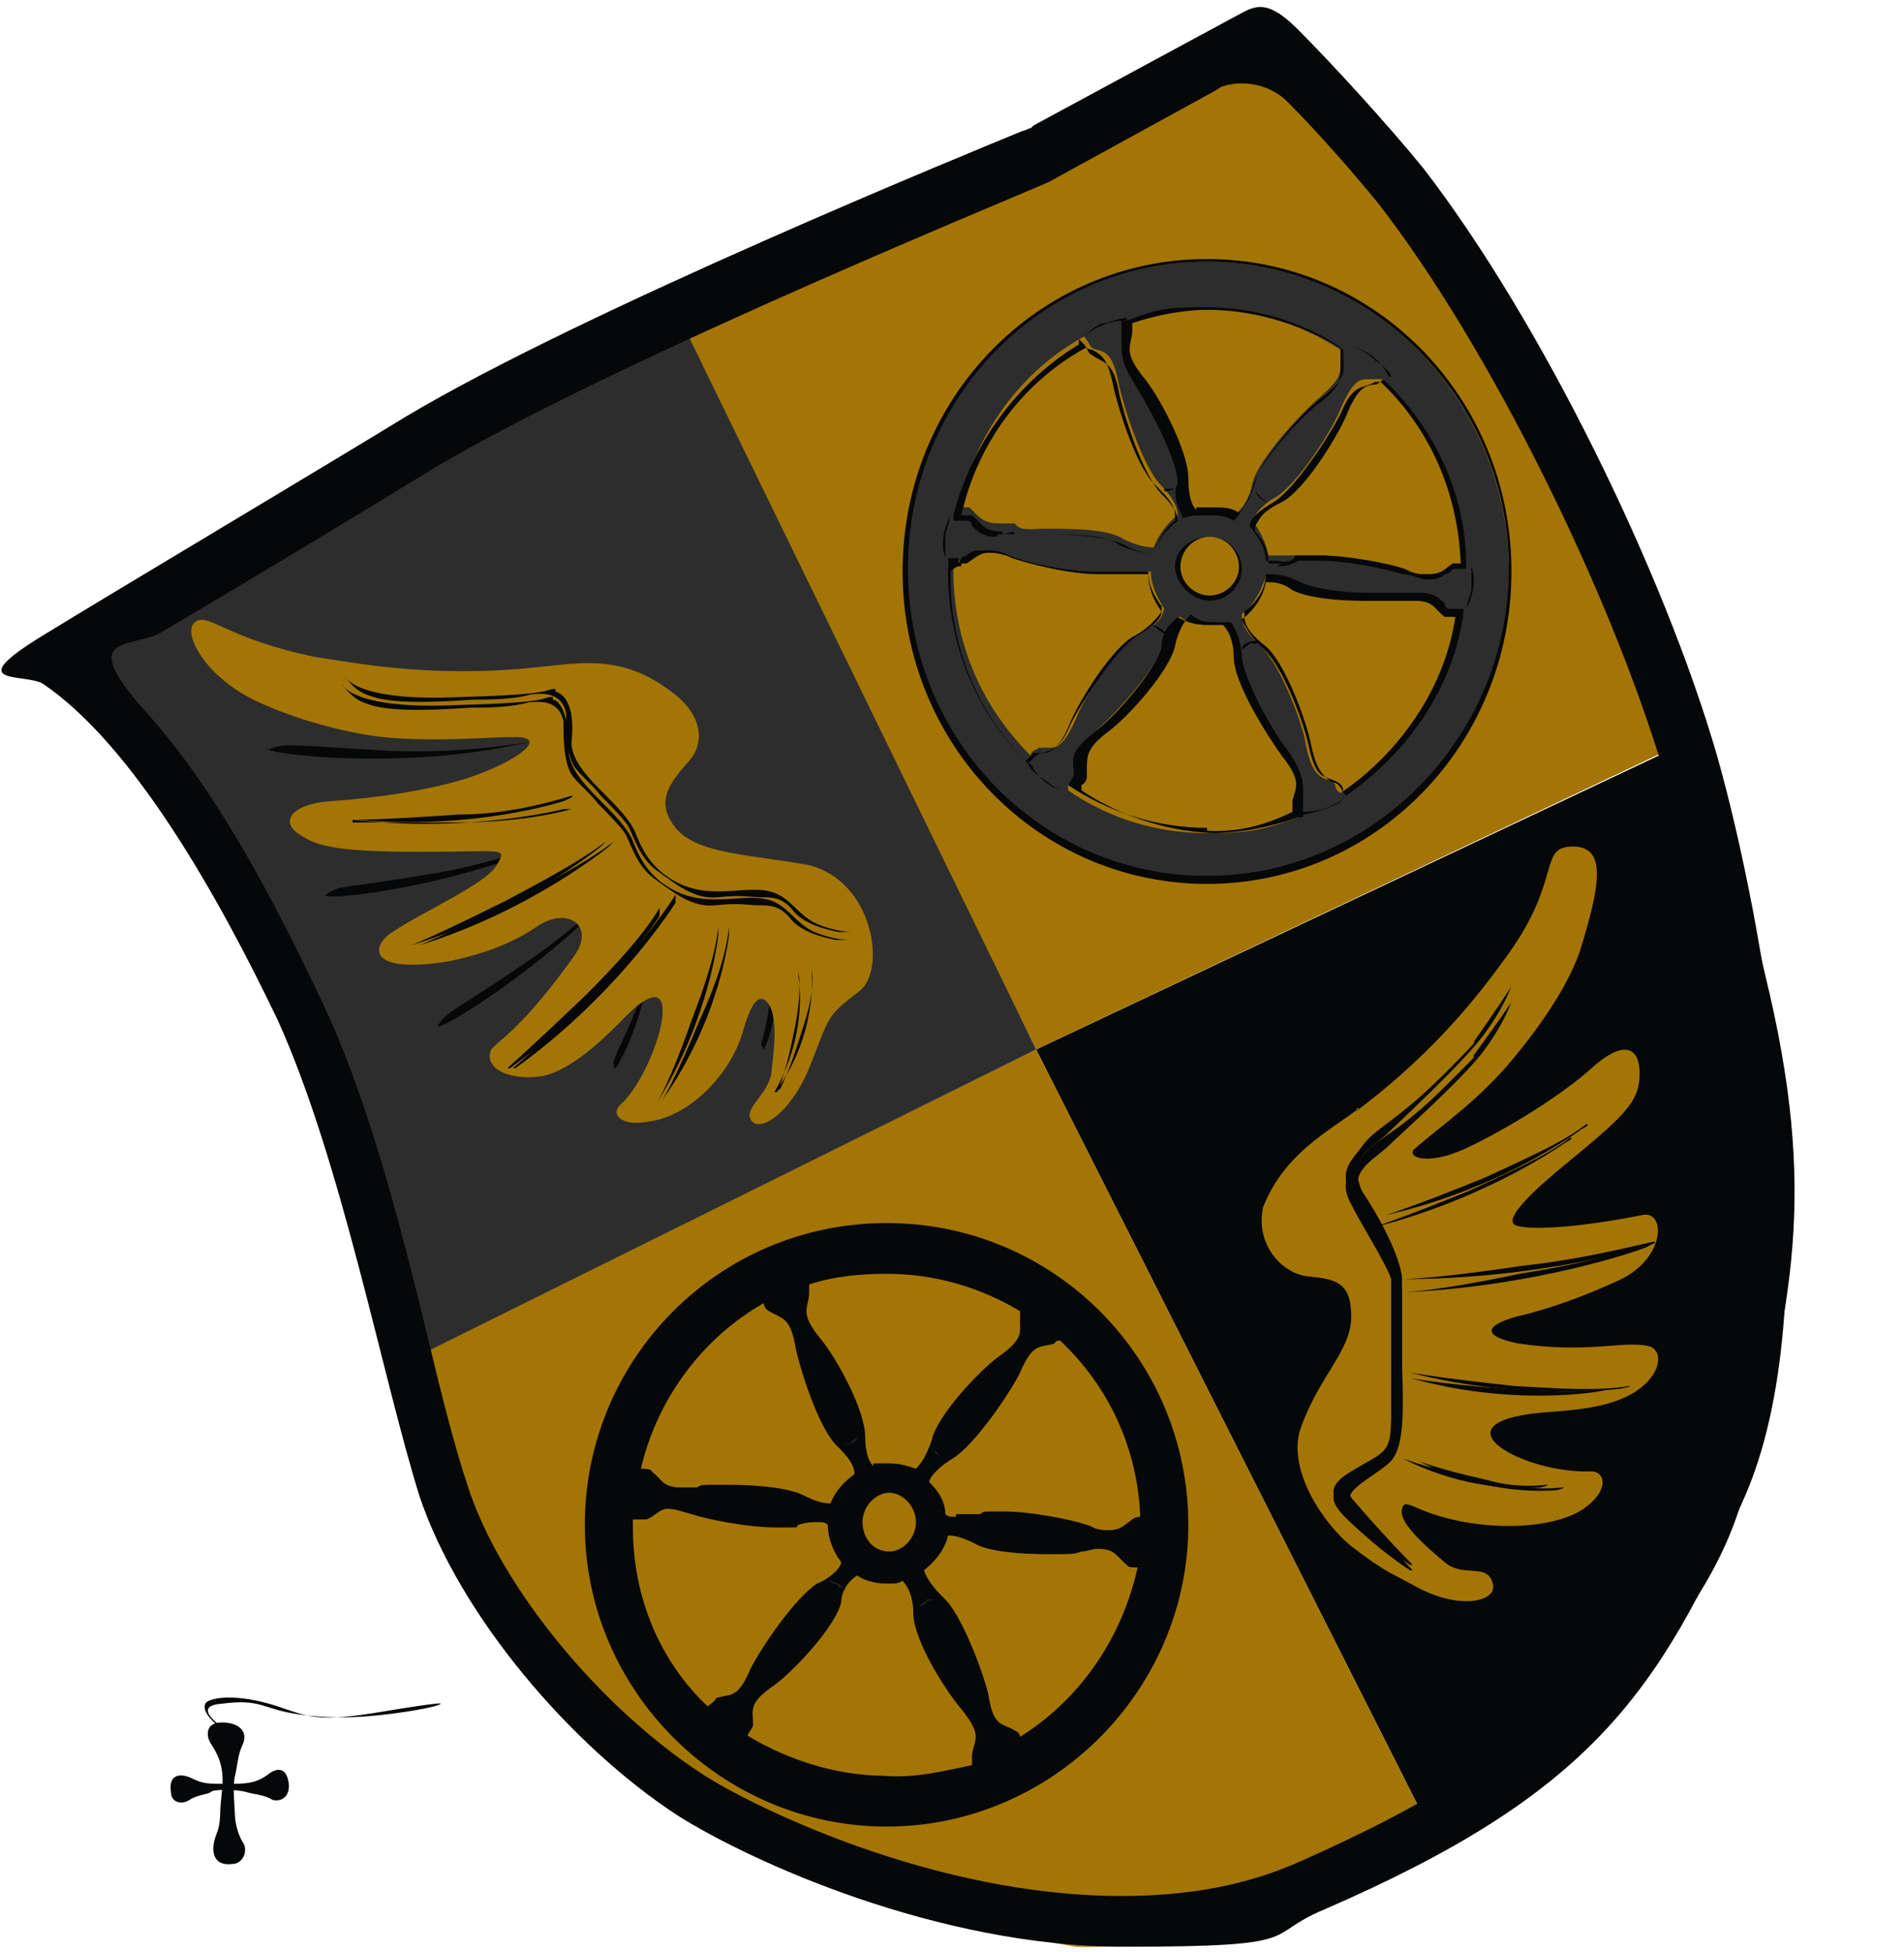 <?xml version="1.0" encoding="UTF-8"?>
<svg id="Ebene_2" xmlns="http://www.w3.org/2000/svg" version="1.1" viewBox="0 0 71.3 73.1">
  <!-- Generator: Adobe Illustrator 29.1.0, SVG Export Plug-In . SVG Version: 2.1.0 Build 142)  -->
  <defs>
    <style>
      .st0 {
        fill: #2d2d2d;
      }

      .st1 {
        fill: #a37504;
      }

      .st2 {
        fill: #060708;
      }
    </style>
  </defs>
  <g id="Ebene_1-2">
    <path class="st2" d="M38.8,39.3l15.1,29.9s9.6-6.2,11.4-13.3c1.8-7.1,2.8-11.2.8-19.4-1.9-8.2-2.3-9-2.3-9l-25,11.8h0Z"/>
    <path class="st1" d="M38.8,39.3l15.1,29.9s-7.9,3.9-13.6,3.7c-6-1-14.1-3.6-18.7-8.7s-5.2-7.7-5.8-10.4l-.7-2.8,23.7-11.7h0Z"/>
    <polygon class="st1" points="31.8 25.2 38.8 39.3 63.7 27.5 52.8 6.8 47.1 1.6 25.2 12 31.8 25.2"/>
    <path class="st0" d="M1.2,24.6s4.7-3.9,11.7-7.1,12.4-5.9,12.4-5.9l13.5,27.7-23.8,11.8-4.8-14.6-4.5-7.1-4.5-4.8h0Z"/>
    <path class="st2" d="M60.2,37.1c.4-.2-3.5,4.5-7.9,6.8-.4.2,2.5-1.3,4.9-3.8,2.5-2.6,2.4-2.8,3-3Z"/>
    <path class="st2" d="M62.3,42.6c.5,0-4.3,3.6-9.2,4.9-.4,0,2.7-.7,5.6-2.7s2.9-2.1,3.6-2.2Z"/>
    <path class="st2" d="M62.6,49.1c.5,0-5.5,1.5-10.5.6-.4,0,2.7.5,6.2,0,3.5-.5,3.6-.8,4.3-.6h0Z"/>
    <path class="st2" d="M58.8,54.7c0,.2-1.2-.3-2.6-1.2-.9-.6-2.1-1.5-.9-.7.3.2.8.5,1.2.7,1.9,1,2.1.8,2.3,1.2h0Z"/>
    <path class="st2" d="M54.2,58c0,.1-1-.4-1.8-1.4-.4-.4-.6-.5.5.3s1.3.7,1.3,1.1h0Z"/>
    <path class="st1" d="M50.8,41.6c3.2-2.4,4.9-4.8,5.7-5.9,2-2.8,1.1-4,2.4-4s1,1.5.3,3.8c-.4,1.3-1.5,2.9-2.5,4.1-1.3,1.6-2.8,2.6-3.7,3.4-.4.3.4.7,1.9,0s3.6-2,4.7-3,1.8-.9,1.8.2-.6,1.6-2.9,3.5c-.6.5-2.4,2-1.7,2.2s2.7,0,4.7-.4c.9-.2.9,1.7-1,2.5-1.1.5-2.4,1-3.7,1.3-1.1.3-1.4.7,0,1,2.6.4,4-.1,4.9.1.6.1.6,1.1-.6,1.8-.9.5-2,.6-3.4.7-4.1.4-.6,2.3,1.9,2.2.5,0,.7.7-.3,1.4-1.2.8-3.6.8-5.3.3-1.1-.3-1.4-.7-1.5-.3s.4,1,1.6,2c.7.6,1.6,0,1.8.8.2.7-1.3,1-2.9.1-.9-.5-1.1-.5-2.4-1.5-1.1-.9-2.4-2.9-1.9-4.4.7-2,1.9-2.9,1.9-4.2s-.6-1.4-1.6-1.5-2-1.2-1.7-2.6c.8-2,2.4-2.8,3.6-3.7h-.1Z"/>
    <path class="st2" d="M39.5,48.9h0v.2-.2M33.2,45.8c-6.3,0-11.3,5.1-11.3,11.3s5.1,11.3,11.3,11.3,11.3-5.1,11.3-11.3-5-11.3-11.3-11.3h0ZM32.7,54.9c-.2-.2-.3-.6-.3-1.1,0-1-1.1-3-1.7-3.7-.8-1-.4-1.1-.4-1.7s0-.2,0-.3c.9-.3,1.9-.4,2.9-.4,1.8,0,3.5.5,5,1.4v.2c0,.5.2.8-.8,1.5-.7.5-2.3,2.2-2.5,3.1-.2.6-.4.9-.6,1.1-.3-.1-.6-.2-1-.2h-.6ZM25.5,55.7c-.7,0-.7-.3-1.1-.6,0-.1-.3-.1-.4-.1.6-2.6,2.3-4.9,4.6-6.2,0,0,0,.2.2.3.5.3.8.2,1,1.4.2.9.9,3.1,1.6,3.7.4.4.6.7.6,1-.4.3-.7.6-.9,1.1h0c-.3,0-.6-.1-1-.3-.6-.3-1.8-.4-2.9-.4s-.9,0-1.1.1h-.6ZM35.8,56.8c-.2,0-.3,0-.4-.1,0-.5-.3-.9-.6-1.2,0-.2.4-.6.9-.9.8-.5,2.1-2.4,2.5-3.2.5-1.2.8-.9,1.3-1.1,0,0,0-.1.2-.1,1.8,1.7,2.9,4,3,6.6h0s-.2,0-.3.1c-.3.2-.4.4-.9.4s-.5-.1-.8-.2c-.6-.2-2.1-.5-3.1-.5s-.7,0-.9.1h-.9ZM33.3,58.1c-.6,0-1-.5-1-1.1s.5-1.1,1-1.1,1,.5,1,1.1-.5,1.1-1,1.1h0ZM24,56.9h.2c.3-.1.5-.4.8-.4s.5.1.9.2c.6.2,2.1.5,3.2.5s.6,0,.8-.1c.3-.1.5-.1.7-.1s.3,0,.4.1h0c0,.5.2,1,.5,1.4,0,.2-.4.6-.9.8-.8.5-2.1,2.4-2.5,3.2-.5,1.2-.8.9-1.3,1.1,0,.1-.2.2-.3.3-1.8-1.7-2.8-4.1-2.8-6.7v-.3s.3,0,.3,0ZM38.2,65.1c0-.1,0-.2-.2-.3-.5-.3-.8-.1-1-1.4-.2-.8-1-3-1.7-3.6-.4-.4-.6-.7-.7-1,.4-.3.8-.8.9-1.3h0c.3,0,.6.1,1,.3.5.3,1.7.4,2.7.4s1,0,1.3-.1c.2,0,.4-.1.6-.1.7,0,.7.3,1.1.6,0,.1.3.1.4.1-.6,2.7-2.2,5-4.5,6.4h0ZM33.2,66.5c-1.9,0-3.7-.6-5.2-1.5,0-.1.2-.3.2-.4,0-.6-.2-.8.8-1.5.7-.5,2.3-2.2,2.5-3.1,0-.5.4-.9.6-1,.3.2.7.3,1.1.3s.4,0,.6-.1c.2.2.4.6.4,1.2,0,1,1.2,2.9,1.8,3.6.8,1,.5,1.1.4,1.7v.4c-1,.2-2.1.5-3.3.4h.1Z"/>
    <path class="st2" d="M33.2,67.9c-6,0-10.8-4.9-10.8-10.8s4.9-10.8,10.8-10.8,10.8,4.9,10.8,10.8-4.8,10.8-10.8,10.8ZM27.8,64.5h0c0,.1-.4.5-.4.5l.5.3c1.6,1.1,3.5,1.6,5.4,1.6s2.4-.2,3.5-.6l.5-.2-.2-.4v-.8c0,.1.3.2.4.2s0,.1.2.1h0c0,.1.2.6.2.6l.5-.3c2.4-1.5,4.1-4,4.5-6.8v-.6h-.7c0,0,0-.1-.2-.2,0-.1-.2-.2-.4-.3.2-.1.3-.1.4-.2,0,0,0-.1.2-.1h.6c0,.1,0-.5,0-.5,0-2.7-1.2-5.1-3.1-7l-.4-.3-.3.4c0,.1-.2.1-.3.1-.2,0-.3.1-.5.1v-.7l.2-.4-.4-.3c-1.6-1-3.4-1.5-5.3-1.5s-2,.2-3,.5l-.5.2.2.5h0v.8s-.3-.2-.4-.3h-.2l-.2-.6-.5.3c-2.5,1.4-4.3,3.7-4.9,6.5v.6h.7c0,0,0,.1.2.2,0,.1.2.2.4.3-.2.1-.3.1-.4.2,0,0,0,.1-.2.1h-.8c0-.1,0,.8,0,.8,0,2.7,1.1,5.2,3,7.1l.4.4.3-.5h0c0-.1.2-.1.2-.2.2,0,.3-.1.5-.1v.5c.2,0,.2.1.2.1h0ZM36.4,63.6c-.5-.6-1.7-2.5-1.7-3.3v-.2q0,.1.2.1c.6.5,1.4,2.5,1.5,3.4h0ZM28.7,62.6c.3-.8,1.5-2.6,2.2-3,0,0,0-.1.2-.1v.2c0,.8-1.6,2.4-2.3,2.9,0,0,0,0,0,0h-.1ZM33.3,58.7c-.3,0-.6-.1-.8-.2h-.2c0-.1-.2-.3-.2-.3-.2-.2-.4-.6-.4-1.1v-.5c.2-.4.5-.7.8-.9h.2c0-.1.3-.2.3-.2.2,0,.3-.1.4-.1.2,0,.5.1.8.2h.3c0,.1.2.3.2.3.2.3.4.6.4,1v.5c0,.4-.3.8-.7,1h-.2c0,.1-.3.2-.3.2-.4.1-.5.1-.6.1h0ZM33.3,55.5c-.8,0-1.5.7-1.5,1.6s.7,1.6,1.5,1.6,1.5-.7,1.5-1.6-.7-1.6-1.5-1.6ZM39.1,57.7c-1.1,0-2.1-.1-2.5-.3,0,0,0-.1-.2-.1,0,0,0,0,.2-.1,0,0,.3-.1.7-.1,1,0,2.4.3,3,.5h0c-.2,0-.7.1-1.2.1h0ZM29.2,56.7c-1,0-2.4-.3-3-.5h0c.2,0,.6-.1,1.1-.1,1.2,0,2.2.1,2.6.4,0,0,0,.1.2.1,0,0,0,0-.2.1-.2.1-.7,0-.7,0ZM35.3,54.2c.2-.8,1.7-2.4,2.3-2.9h0c-.3.9-1.5,2.7-2.2,3.1,0,0,0,.1-.2.1,0-.1,0-.2,0-.3h0ZM31.8,53.9c-.6-.5-1.3-2.6-1.4-3.4h0c0-.1,0,0,0,0,.5.7,1.5,2.6,1.6,3.4v.2c0-.1,0-.2-.2-.2h0Z"/>
    <path class="st0" d="M45.2,32.9c-6.2,0-11.3-5.2-11.3-11.6s5.1-11.5,11.3-11.5,11.3,5.2,11.3,11.6-5,11.5-11.3,11.5ZM44.1,23.1c-.3.3-.5.6-.6,1.1-.2.9-1.9,2.7-2.5,3.2-.8.7-.8.9-.8,1.3v.3s0,.2-.2.4h0v.2c1.6,1.1,3.4,1.6,5.2,1.6s2.3-.2,3.4-.6h0v-.8c0-.4.2-.7-.5-1.4-.5-.6-1.8-2.7-1.8-3.7s-.2-.9-.4-1.3h-.6c-.4,0-.7,0-1.1-.3h-.2,0ZM47.4,21.6c-.2.6-.5,1.1-.9,1.4,0,.5.3.8.7,1.2.7.6,1.6,2.9,1.7,3.7.2,1,.5,1.2.8,1.3,0,0,.2,0,.3.2,0,0,0,.2.2.3h0c2.3-1.5,3.9-3.9,4.4-6.7h-.4l-.2-.2c-.2-.2-.4-.4-.9-.4h-1.9c-1.2,0-2.2-.2-2.7-.4-.3-.2-.7-.3-1.1-.4h0ZM35.7,21.3c0,2.7,1,5.1,2.9,7h0c0-.2.2-.2.3-.3h.3c.4,0,.6,0,1.1-1.1.3-.8,1.6-2.8,2.4-3.2s.8-.6.9-.9c-.3-.5-.5-.9-.5-1.4h-2.1c-1.1,0-2.6-.3-3.2-.6-.4,0-.7-.2-.9-.2-.3,0-.4,0-.6.2,0,0-.2,0-.3.2h-.5v.3h.2ZM45.3,20.1c-.6,0-1.1.5-1.1,1.2s.5,1.2,1.1,1.2,1.1-.5,1.1-1.2-.5-1.2-1.1-1.2ZM49.5,20.9c1.1,0,2.5.3,3.1.5.4,0,.7.2.9.2.3,0,.5,0,.6-.2s.2,0,.3-.2h.4c0-2.7-1.2-5.2-3-7h-.5c-.4,0-.6,0-1.1,1.1-.3.8-1.6,2.8-2.4,3.3-.4.2-.8.6-.9.9.3.4.5.8.6,1.3h1.3c.2,0,.5,0,.9,0h0l-.2.2ZM39.2,19.8c1,0,2.3,0,2.9.4.4.2.8.3,1.1.3h0c.2-.5.5-.9.9-1.2,0-.4-.3-.8-.6-1.1-.7-.7-1.4-2.9-1.6-3.8-.2-1-.4-1.2-.8-1.3,0,0-.2,0-.3-.2s0,0-.2-.3h0c-2.4,1.3-4.1,3.7-4.7,6.4h.4l.2.2c.2.2.4.4.9.4h.6c.2.3.6.2,1.1.2h0ZM45.3,19.1c.3,0,.6,0,.9.2.4-.3.6-.7.7-1.2.2-.9,1.9-2.7,2.5-3.2.8-.7.8-.9.8-1.3v-.5h0c-1.5-1-3.3-1.5-5.1-1.5s-2,.2-2.9.5h0v.7c0,.4-.2.6.4,1.5.5.7,1.7,2.8,1.7,3.7s0,.9.3,1.2h.8-.1Z"/>
    <path class="st2" d="M45.2,9.8c6.2,0,11.3,5.2,11.3,11.5s-5.1,11.5-11.3,11.5-11.2-5.1-11.2-11.5,5-11.5,11.2-11.5M44.7,19.3h.6c.3,0,.6,0,.9.2h0c.3-.3.5-.7.7-1.2.2-.9,1.7-2.6,2.5-3.2s.8-.9.8-1.4v-.5h0v-.2c-1.5-1-3.3-1.5-5.1-1.5s-2,.2-2.9.5h-.2v.9c0,.4,0,.7.5,1.5s1.6,2.8,1.6,3.7c-.2.4,0,.9.2,1.3h0M37.4,20h1.7c1,0,2.3,0,2.8.4.4.2.8.3,1.1.3h.2c.2-.5.4-.9.8-1.2h0v-.2c0-.4-.3-.7-.7-1.1-.7-.6-1.4-2.8-1.6-3.7-.2-1-.4-1.2-.8-1.4,0,0-.2,0-.3-.2l-.2-.2v-.2.4c-2.3,1.4-4,3.7-4.7,6.4v.2h.5s.2,0,.2.2c.2.2.4.4.9.4M47.8,21.2c.3,0,.5,0,.8-.2h.8c1.1,0,2.5.3,3.1.5.4,0,.7.2.9.2.3,0,.5,0,.7-.2,0,0,.2,0,.3-.2h.5v-.2c0-2.6-1.2-5.1-3.1-6.9h0s-.2.2-.3.2c-.4,0-.7.2-1.1,1.2-.4.9-1.6,2.8-2.4,3.2s-.8.6-1,.9h0v.2c.3.3.5.7.5,1.2h0c.2,0,.3,0,.5,0M45.3,22.5c.7,0,1.2-.6,1.2-1.2s-.5-1.2-1.2-1.2-1.3.5-1.3,1.1.6,1.3,1.3,1.3M35.9,20.9h-.4v.5c0,2.7,1,5.2,2.9,7.1h0s.2-.2.3-.3h.3c.4,0,.7-.2,1.1-1.2.4-.9,1.6-2.8,2.4-3.2.4-.2.8-.6,1-.9h0v-.2c-.3-.4-.5-.8-.5-1.3h-2c-1,0-2.5-.3-3.2-.6-.4-.2-.7-.2-.9-.2-.3,0-.5,0-.7.2,0,0-.2,0-.3.3.2,0,0,0,0,0M50.2,29.8h.2c2.3-1.6,4-4,4.4-6.8v-.2h-.5s-.2,0-.2-.2c-.2-.2-.4-.4-.9-.4h-1.9c-1.2,0-2.2-.2-2.6-.4-.4-.2-.8-.3-1.1-.3h-.2c0,.6-.4,1.1-.8,1.4h0v.2c0,.4.4.8.8,1.1.7.6,1.5,2.7,1.7,3.7s.5,1.2.8,1.4c0,0,.2,0,.3.2l.2.3h0M45.2,31.2c1.2,0,2.3-.2,3.4-.6h.2v-.9c0-.4,0-.7-.5-1.5-.6-.7-1.7-2.7-1.8-3.6,0-.5-.2-1-.4-1.3h-.5c-.4,0-.7,0-1-.3h0c-.3.3-.5.7-.6,1.2-.2.9-1.7,2.6-2.5,3.2-.8.6-.8.9-.8,1.4v.3s0,.2-.2.3h0v.2c1.5,1,3.4,1.6,5.2,1.6M45.2,9.7c-6.3,0-11.4,5.2-11.4,11.7s5.1,11.7,11.4,11.7,11.4-5.2,11.4-11.7-5.1-11.7-11.4-11.7h0ZM44.8,19.1c-.2-.2-.3-.6-.3-1.2,0-1-1.1-3.1-1.7-3.8-.8-1-.4-1.2-.4-1.7s0-.2,0-.3c.9-.3,1.9-.5,2.9-.5,1.8,0,3.6.6,5,1.5v.2c0,.6.2.8-.8,1.6-.7.5-2.3,2.3-2.5,3.2-.2.6-.4.9-.6,1.1-.3-.2-.6-.2-1-.2s-.3,0-.4,0h-.2ZM37.5,19.9c-.7,0-.7-.3-1.1-.6h-.4c.6-2.7,2.3-5,4.7-6.3,0,0,0,.2.2.3.4.3.8.2,1,1.4.2.9.9,3.1,1.6,3.8.4.4.6.7.6,1-.4.3-.7.7-.9,1.2h0c-.3,0-.6,0-1.1-.3-.6-.3-1.9-.4-2.9-.4h-1.2c0-.2-.3,0-.4,0h0ZM47.8,21h-.4c0-.5-.3-.9-.6-1.3,0-.3.4-.6.9-.9.8-.5,2.1-2.5,2.5-3.3.5-1.2.8-.9,1.3-1.2h.2c1.8,1.7,2.9,4.1,3,6.8h-.3c-.3.2-.4.4-.9.4s-.5,0-.9-.2c-.6-.2-2.1-.5-3.2-.5s-.7,0-.9,0c0,.2-.4.3-.6.2h0ZM45.3,22.3c-.6,0-1.1-.5-1.1-1.1s.5-1.1,1.1-1.1,1.1.5,1.1,1.1-.5,1.1-1.1,1.1h0ZM36,21.1h.2c.3-.2.5-.4.8-.4s.5,0,.9.2c.6.2,2.1.6,3.2.6s.6,0,.8,0h1.1c0,.5.2,1,.5,1.4,0,.3-.4.6-.9.9-.8.5-2.1,2.5-2.5,3.3-.5,1.2-.8.9-1.3,1.2,0,0-.2.2-.3.3-1.8-1.8-2.9-4.2-2.9-6.9v-.3c.2-.2.3-.2.4-.2h0ZM50.3,29.6s0-.2-.2-.3c-.5-.3-.8,0-1.1-1.4-.2-.9-1-3.1-1.8-3.7-.4-.4-.6-.8-.7-1,.4-.3.8-.8.9-1.4h0c.3,0,.6,0,1,.3.6.3,1.7.4,2.7.4h1.9c.7,0,.7.3,1.1.6h.4c-.4,2.7-2.1,5.1-4.3,6.6h0ZM45.2,31c-1.9,0-3.7-.6-5.2-1.6,0,0,.2-.3.2-.4,0-.6-.2-.8.8-1.6.7-.5,2.3-2.3,2.5-3.2,0-.6.4-.9.6-1.1.3.2.7.3,1.1.3h.6c.2.2.4.6.4,1.2,0,1,1.3,3,1.8,3.7.8,1,.5,1.2.4,1.7v.4c-1,.5-2.1.8-3.3.7h.1Z"/>
    <path class="st2" d="M10,28c-.5.2,5.6,1,10.5-.4.4,0-2.7.7-6.2.5s-3.7-.3-4.3,0h0Z"/>
    <path class="st2" d="M12.2,33.5c-.4.3,5.7-.3,10.1-2.7.4-.2-2.5,1.3-6,1.9s-3.5.4-4.1.8h0Z"/>
    <path class="st2" d="M16.4,38.4c-.2.4,5-2.7,8.1-6.7.2-.3-1.7,2.2-4.6,4.2-2.9,2-3.1,1.9-3.5,2.5Z"/>
    <path class="st2" d="M23,40c0,.2.7-1,1.1-2.6.3-1.1.5-2.6.2-1.1,0,.4-.2.8-.4,1.3-.8,2-1,2-.9,2.4Z"/>
    <path class="st2" d="M28.6,39.3s.5-.9.4-2.2c0-.6,0-.8-.2.6s-.4,1.3-.2,1.6Z"/>
    <path class="st1" d="M20,25c-4,.4-6.8-.2-8.2-.4-3.4-.7-4-1.7-4.5-1.3s.4,2.1,2.4,3c1.3.6,3,1.1,4.6,1.3,2.1.2,3.8,0,5,0s.2.8-1.4,1.4-4,.9-5.5,1-2,.8-1.1,1.3c.6.4,1.4.6,4.5.6s3.2-.2,2.8.5-2.7,1.7-3.9,2.5c-.8.5-1,1.6,2.1,1.1,1-.2,2.3-.6,3.3-1.3,1.2-.8,2.2,0,1.4,1.1-2,2.8-2.9,3.2-3.1,3.5-.3.6.5,1.2,1.9,1,1-.2,2.1-1.2,2.9-2,2.8-3,1.4,1.9,0,3.1-.3.3,0,.8,1.1.6,1.5-.2,3-1.7,3.5-3.3.3-1.1.6-1.5.9-1.2s.4,1,.2,2.5c0,.9-1,1.4-.8,1.9.3.6,1.5-.2,2.2-1.9.8-2,.6-1.9,1.9-2.9,1-.8.5-4.1-1.9-4.7-2.1-.4-4.2-.4-5-1.4s-.2-1.7.5-2.5.4-1.9-.8-2.7c-1.9-1.4-3.6-.9-5.1-.8h0Z"/>
    <path class="st2" d="M46.9,2.5,45.4,3.4c.9-.5,2.1-.3,2.8.4,1.2,1.2,2.5,2.7,3.4,3.8,4.2,5.4,8.7,14.6,10.7,21.3,2,7,3.9,19.7,1.1,26.2-3,7.1-5.2,10.4-14.7,14.6-2,.9-4.2,1.3-6.7,1.3-7,0-13.7-3.3-15.6-4.5-3.9-2.5-7.7-7.1-8.9-10.9-.5-1.5-1-3.5-1.5-5.6-1-4.1-2.2-8.8-3.9-12.4-1.7-3.6-3.9-7.9-6.6-10.9s-.6-2.4.5-3c3.4-2,7.7-4.6,10.3-6.2,7.1-4.2,22.9-10.6,23-10.7l6.2-3.4ZM38.6,4.8c-.1,0-.2.1-.3.1-1.7.7-16.4,6.7-23.1,10.7-3.6,2.2-10.5,6.3-13.6,8.2s-.7,1.4,0,1.8c3.4,2.3,6.6,8,8.8,12.6,2.4,5.3,3.9,13.3,5.3,17.8,1.5,4.5,5.7,9.4,9.7,12,2.7,1.7,9.7,4.9,16.7,4.9s5.1-.4,7.5-1.4c9.9-4.3,12.5-8,15.8-15.6,3.2-7.6.6-21.6-1.1-27.6-2-6.9-6.6-16.3-11-22-1.3-1.6-3.4-3.9-4.7-5.2s-1.7-.8-2.5-.4l-7.4,4Z"/>
    <path class="st2" d="M48.8,30.5s.2,0,.8-.2.6-.3.8-.5h0s-.5.6-1.6.6h0Z"/>
    <path class="st2" d="M54.9,22.9s0-.2.2-.8v-.9h0s.3.7-.2,1.6h0Z"/>
    <path class="st2" d="M52.1,14.1s0-.2-.6-.6c-.2-.2-.5-.4-.8-.5h0s.9.2,1.3,1.1h0Z"/>
    <path class="st2" d="M42.2,11.9s-.2,0-.8.2c-.3,0-.6.3-.8.5h0s.6-.6,1.6-.6h0Z"/>
    <path class="st2" d="M35.6,19.2s0,.2-.2.8v.9h0s-.3-.7.2-1.6h0Z"/>
    <path class="st2" d="M42,21.1v-.7h0v.7h0Z"/>
    <path class="st2" d="M43.6,18.3h.3s.3,0,.3-.2h0s-.2.3-.6.3h0Z"/>
    <path class="st2" d="M47,18.4l.2.2s.2.2.3.2h0s-.3,0-.5-.4Z"/>
    <path class="st2" d="M48.4,21.1v.7h0s0-.3,0-.7Z"/>
    <path class="st2" d="M47.1,24.1h-.3s-.2.2-.3.2h0s0-.3.6-.3h0Z"/>
    <path class="st2" d="M43.7,23.8l-.3-.2s-.2-.2-.4-.2h0s.5,0,.7.4h0Z"/>
    <path class="st2" d="M38.5,28.6s0,.2.6.6c.3.2.5.4.8.4s0,0,0,0c0,0-.8,0-1.3-1h0Z"/>
    <path class="st2" d="M51.9,45.5s1-.3,3.7-1.4c1.5-.7,2.9-1.3,3.8-2,.2,0-.2.2-.2.2,0,0-2.9,2.2-7.3,3.2h0Z"/>
    <path class="st2" d="M51.3,46s1-.3,3.7-1.4c1.5-.7,2.9-1.3,3.8-2,.2,0-.2.2-.2.2,0,0-2.9,2.1-7.3,3.2h0Z"/>
    <path class="st2" d="M13.2,30.8h3.9c1.7,0,3.2-.2,4.3-.5.2,0-.3,0-.3,0,0,0-3.5.9-7.9.4h0Z"/>
    <path class="st2" d="M13.3,30.7s1.1,0,3.9-.2c1.7,0,3.2-.4,4.2-.7.2,0-.3.2-.3.2,0,0-3.3,1.1-7.8.7h0Z"/>
    <path class="st2" d="M15.4,35.4s1-.4,3.6-1.7c1.5-.8,2.8-1.5,3.7-2.2.2-.2-.2.2-.2.2,0,0-2.9,2.4-7.1,3.7Z"/>
    <path class="st2" d="M15.7,35.4s1-.4,3.6-1.7c1.5-.8,2.8-1.5,3.7-2.2.2-.2-.2.2-.2.2,0,0-2.9,2.4-7.1,3.7Z"/>
    <path class="st2" d="M19,40s.8-.7,2.9-2.7c1.2-1.2,2.2-2.3,2.8-3.3,0-.2,0,.3,0,.3,0,0-2,3.1-5.6,5.7h-.1Z"/>
    <path class="st2" d="M19.2,40s.9-.7,3.1-2.9c1.3-1.3,2.3-2.5,3-3.6,0-.2,0,.3,0,.3,0,0-2.1,3.4-6,6.2h0Z"/>
    <path class="st2" d="M24.8,41.2s.5-.8,1.4-3c.6-1.3,1-2.5,1.1-3.5,0-.2,0,.3,0,.3,0,0-.3,3.1-2.5,6.2Z"/>
    <path class="st2" d="M24.6,41.3s.5-.8,1.3-3.1c.5-1.3.9-2.5,1-3.5,0-.2,0,.3,0,.3,0,0-.3,3.1-2.3,6.3Z"/>
    <path class="st2" d="M29.1,40.9s.3-.6.6-2.1c.2-.9.3-1.8.2-2.4v.2s.4,2-.9,4.3h.1Z"/>
    <path class="st2" d="M29.2,40.8s.3-.5.8-2.1c.3-.9.5-1.7.4-2.4v.2s.2,2.2-1.3,4.3h0Z"/>
    <path class="st2" d="M52.8,51.4s1.1.2,3.9.5c1.7.1,3.2.2,4.3,0,.2,0-.3.1-.3.1,0,0-3.6.5-7.9-.6h0Z"/>
    <path class="st2" d="M52.8,51.6s.9.2,3.5.4c1.5.1,2.8.2,3.9,0,.2,0-.3.1-.3.1,0,0-3.2.6-7.1-.5h0Z"/>
    <path class="st2" d="M53.1,54.7s.7.3,2.5.7c1.1.3,2.1.4,2.9.3.2,0-.2.1-.2.1,0,0-2.5.3-5.2-1.1h0Z"/>
    <path class="st2" d="M52.5,54.6s.7.3,2.5.7c1.1.3,2.1.4,2.9.3.2,0-.2.1-.2.1,0,0-2.5.3-5.2-1.1h0Z"/>
    <path class="st2" d="M52.5,47.9s1.2,0,4.5-.5c1.9-.2,3.6-.6,4.9-.9.3,0-.3.2-.3.2,0,0-4,1.2-9.1,1.2h0Z"/>
    <path class="st2" d="M52.4,48.4s1.2,0,4.5-.7c1.9-.3,3.6-.7,4.8-1.1.3,0-.3.2-.3.2,0,0-3.9,1.4-9,1.6h0Z"/>
    <path class="st0" d="M29.9,56.9v-.8h0s0,.4,0,.8h0Z"/>
    <path class="st0" d="M31.5,54.1h.3c0-.1.3-.2.3-.3h0s0,.3-.6.3h0Z"/>
    <path class="st0" d="M34.9,54.2s0,.1.2.2c0,.1.2.2.3.2h0s-.3,0-.5-.4Z"/>
    <path class="st0" d="M36.3,56.9v.7h0s0-.3,0-.7Z"/>
    <path class="st0" d="M35,59.9h-.3c0,.2-.2.2-.3.3h0s.2-.3.6-.3h0Z"/>
    <path class="st0" d="M31.7,59.6s0-.1-.3-.2c0-.1-.2-.1-.4-.2h0s.4,0,.7.4h0Z"/>
    <path class="st2" d="M6.4,67.1c0,.4.4.5.7.3s.7-.2.8-.3.9-.1,1.3,0c.3.1.7.1,1,.3.4.1.7-.2.6-.7s-.4-.5-.7-.3c-.5.4-.9.4-1.6.4s-.9,0-1.3-.2-.9-.2-.8.5h0Z"/>
    <path class="st2" d="M8.7,69.8c.4,0,.6-.5.4-.8s-.3-.8-.3-1-.1-1.1,0-1.5.1-.8.3-1.2c.2-.5-.2-.8-.8-.8s-.6.5-.4.8c.4.6.5,1.1.4,1.9s0,1-.2,1.5-.2,1.2.6,1.1h0Z"/>
    <path class="st2" d="M8.8,65s-1.9-1.1-.5-1.2c1.5-.2,1.5.2,2.9.4s2.7.1,4-.1,1.3-.3,1.3-.3c0,0,.2-.1-2.2.3s-2.7.2-3.9-.2-2.2-.4-2.6-.2.1.9,1,1.3h0Z"/>
    <path class="st2" d="M20.7,26.1c-.5,0,.2.2-3.5.3-4.1.2-4.4-.8-4.4-.8,0,0,.3.5.8.7s1.2.4,4,.2c.6,0,1.5,0,2.2-.2.2,0,1.1-.2,1.3.7,0,.6,0,1.5.3,2,.2.3.7.7,1,1.1.2.2.8.8,1,1.1s.4,1.2,1.1,1.7,1.4,1.1,2.3,1,1.2,0,1.6,0,.8,0,1.2.5,1.2.7,1.7.8h.5s-.6,0-1.3-.3-1-1-1.7-1.2c-1-.3-2.4.4-3.8-.5-.8-.5-1.1-1.2-1.3-1.7s-.7-1-1.3-1.6-1.1-1.2-1.1-1.8c0-1.9-.6-1.9-.6-1.9"/>
    <path class="st2" d="M20.8,25.8c-.5,0,.2.2-3.5.3-4.1.2-4.4-.8-4.4-.8,0,0,.3.5.8.7s1.2.4,4,.2c.6,0,1.5,0,2.2-.2.2,0,1.1-.2,1.3.7,0,.6,0,1.5.3,2,.2.3.7.7,1,1.1.2.2.8.8,1,1.1s.4,1.2,1.1,1.7,1.4,1.1,2.3,1,1.2,0,1.6,0,.8,0,1.2.5,1.2.7,1.7.8h.5s-.6,0-1.3-.3-1-1-1.7-1.2c-1-.3-2.4.4-3.8-.5-.8-.5-1.1-1.2-1.3-1.7s-.7-1-1.3-1.6-1.1-1.2-1.1-1.8c.2-1.8-.6-1.9-.6-1.9"/>
    <path class="st2" d="M52.8,58.6s-.8-.5-1.8-1.4-1.6-1.4-.4-2.1c1.3-.8,1.5-.6,1.5-2.2v-5.3c-.2-.6-1.1-2.1-1.5-2.8-.5-1,0-1.3.5-2,.5-.6,1.3-.9,3-2.6s.9-1,1.1-1.2c1.6-2.3,1.4-2.1,1.4-2.1,0,0-.2.7-1,1.8s-3.2,3.3-3.7,3.8c-.7.6-1.4.9-.9,2.1,0,0,1.3,1.9,1.5,3.2v3c0,1.2.2,3-.5,3.7s-1.9,1.1-1.3,1.7c1.2,1.4,2.2,2.4,2.2,2.4h0Z"/>
    <path class="st2" d="M52.8,58.8s-.8-.5-1.8-1.4-1.6-1.4-.4-2.1c1.3-.8,1.5-.6,1.5-2.2v-5.2c-.2-.6-1.1-2-1.5-2.8-.5-.9,0-1.3.5-1.9s1.3-.8,3-2.5.9-.9,1.1-1.2c1.6-2.2,1.4-2,1.4-2,0,0-.2.7-1,1.8s-3.2,3.2-3.7,3.7c-.7.6-1.4.9-.9,2.1,0,0,1.3,1.9,1.5,3.2v2.9c0,1.2.2,3-.5,3.6s-1.9,1.1-1.3,1.6c1.2,1.4,2.2,2.4,2.2,2.4h0Z"/>
    <path class="st2" d="M46.1,2.7s-.2.3-.6.3-.8-.3-1.4-.3.8-.8.4-.7h0s.8-.5,1.6.7Z"/>
  </g>
</svg>
